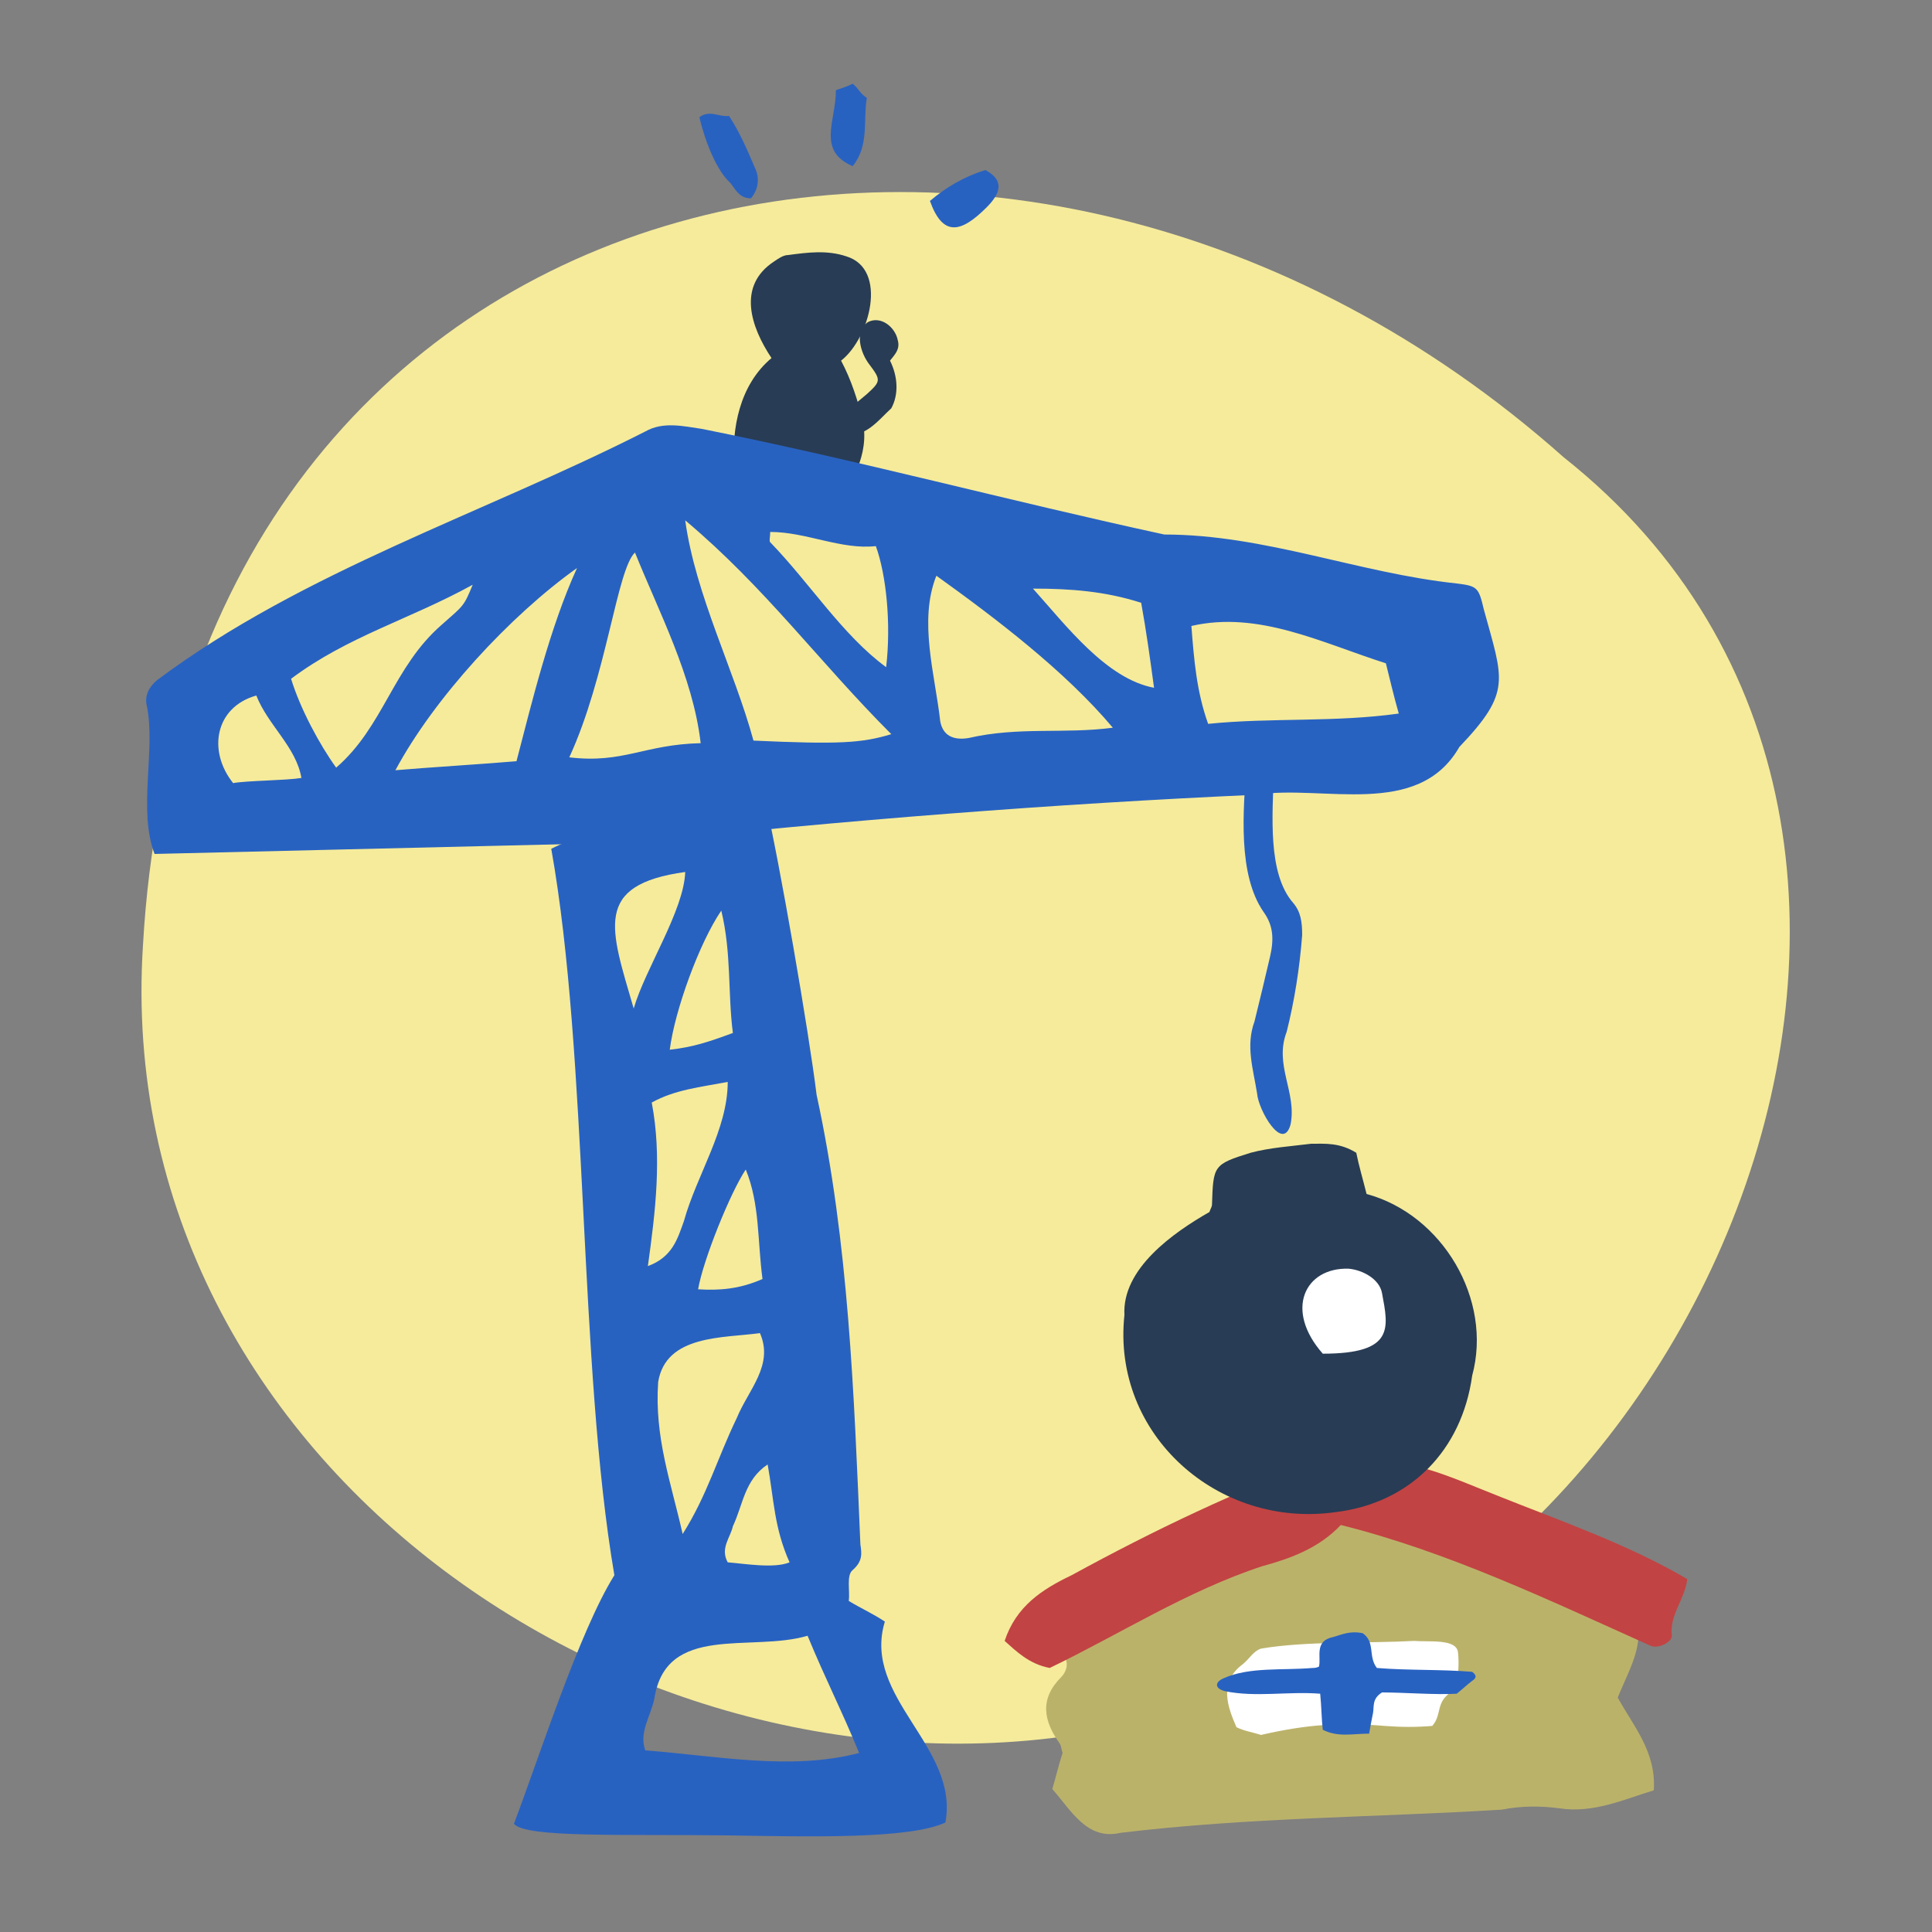 <svg xmlns="http://www.w3.org/2000/svg" width="150" height="150"><rect width="100%" height="100%" fill="#808080" stroke="none"/><style>.st1{fill:#2862c1}.st2{fill:#283c55}.st5{fill:#fff}</style><path d="M11.1 73.4C14.5 12.7 79-2.2 121.4 35.5c37.5 29.7 9.6 93.1-33.7 98.4-37 8.4-79.2-20-76.6-60.5z" style="fill:#f5eb9b"/><path d="M98 58.8c.3.4.6.7.9 1.1-.1 3.4-.5 7.9 1.5 10.2.6.7.7 1.5.7 2.5-.2 2.6-.6 5.1-1.2 7.5-1 2.6.8 4.7.3 7.2-.6 2.2-2.5-1.1-2.6-2.4-.3-1.9-.9-3.7-.2-5.6.4-1.6.8-3.3 1.2-5 .3-1.3.3-2.4-.5-3.5-2-2.9-1.6-7.8-1.3-11.6.4-.1.8-.3 1.2-.4z" class="st1"/><path d="M59.9 27.8c-1.6-2.4-2.7-5.6.2-7.5.3-.2.7-.5 1.1-.5 1.5-.2 3-.4 4.5.1 3.3 1 1.8 6.4-.4 8.1.8 1.5 1.3 3.1 1.7 4.7.5 2.7-.9 4.8-2.3 6.9-.2.3-.5.5-.8.5-2.8.8-6.7-.5-6.9-3.9-.2-2.9.4-6.3 2.9-8.4z" class="st2"/><path d="M69.1 28c.6 1.2.7 2.6.1 3.7-.9.8-2.4 2.8-3.7 1.6v-1.2l1.8-1.5c1.1-1 1.1-1.1.2-2.3-.7-.9-1.2-2.6-.1-3.3 1-.5 2.1.4 2.3 1.4.2.7-.2 1.1-.6 1.6z" class="st2"/><path d="M76.5 13.2c1.5.8 1.2 1.8.1 2.9-2 2-3.4 2.3-4.4-.5 1.3-1.1 2.7-1.9 4.3-2.4zM54.3 9.1c.8-.6 1.5 0 2.3-.1.8 1.2 1.4 2.6 2 4 .4.8.3 1.7-.3 2.4-.9 0-1.2-.7-1.6-1.2-1-.9-1.9-3-2.4-5.1zM64.9 7c.6-.2.9-.3 1.3-.5.5.4.5.7 1.1 1.1-.3 1.8.2 3.7-1.1 5.3-2.8-1.2-1.3-3.5-1.3-5.9zM59.4 62.1c1.1 4.7 3.4 18 4 22.9 2.5 11.5 2.9 23.2 3.4 34.9.1.7.2 1.3-.6 2-.5.4-.2 1.6-.3 2.4 1 .6 1.9 1 2.8 1.6-1.8 5.9 5.8 9.7 4.7 15.6-2.8 1.3-10.5 1.1-16.9 1-8.2-.1-15.7.2-16.6-.9 1.9-5 5.1-15 7.8-19.3-2.8-16.4-2-40.1-4.9-56.4.2-.1 5.7-3 16.6-3.8zm3.3 64.9c-4.4 1.3-11-1-11.9 4.9-.3 1.4-1.2 2.6-.7 4 5.4.4 11.3 1.6 16.6.2-1.3-3.2-2.6-5.7-4-9.1zm-11.6-19.7c-.3 4.3 1 7.8 1.9 11.8 1.9-3 2.7-5.9 4.2-9 .9-2.2 2.9-4.1 1.8-6.6-2.8.4-7.3.1-7.9 3.8zm-.8-9c1.9-.7 2.3-2.1 2.8-3.5 1-3.6 3.4-7.1 3.4-10.8-2.1.4-4.1.6-5.9 1.6.8 4.2.3 8.4-.3 12.7zM56 70.7c-1.7 2.5-3.6 7.7-4 10.8 1.8-.2 3-.6 4.9-1.3-.4-3.1-.1-6.2-.9-9.5zm3.2 28.6c-.4-3-.2-5.8-1.3-8.5-1.2 1.8-3.3 7-3.7 9.3 1.6.1 3.2 0 5-.8zm.4 14.4c-1.8 1.2-1.9 3.1-2.7 4.8-.2.9-1 1.7-.4 2.8 1.3.1 3.6.5 4.8 0-1.2-2.7-1.2-4.8-1.7-7.6zm-6.4-46c-7.2 1-5.8 4.4-4 10.6.9-3.1 3.9-7.6 4-10.6z" class="st1"/><path d="M12 66.3c-1.3-3.4.1-8.1-.6-11.5-.2-.8.2-1.5.8-2 11.4-8.5 25.3-12.9 37.9-19.3 1.4-.8 3-.4 4.4-.2 12 2.4 23.9 5.6 35.9 8.2 7.8 0 15.1 3 22.7 3.8 1.6.2 1.7.3 2.1 2 1.5 5.5 2.2 6.4-1.9 10.7-3.2 5.6-10.6 2.9-15.7 3.7-15.7.7-32.3 2-47.9 3.7l-37.7.9zm41.2-25.9C54 46.2 57 52 58.5 57.5c6.6.3 8.4.2 10.7-.5-5.6-5.6-9.8-11.4-16-16.6zm1.2 17.3c-.6-5.2-3.3-10.3-5.1-14.8-1.4 1.3-2.2 9.6-5.1 15.9 4.2.5 5.8-1 10.2-1.1zm54.2-2.3c-.4-1.4-.7-2.7-1-3.9-5-1.6-9.9-4.1-15.1-2.9.2 2.6.4 5.1 1.3 7.6 4.9-.5 9.8-.1 14.8-.8zm-22.2 1.1c-3.7-4.4-9.1-8.5-13.7-11.8-1.4 3.5-.1 7.7.3 11.3.2 1.1 1 1.5 2.2 1.3 3.9-.9 7.4-.3 11.2-.8zm-60.3 3.1c3.7-3.2 4.4-7.8 8.2-11.1 1.7-1.5 1.7-1.4 2.4-3.1-4.9 2.7-9.7 4-14.1 7.3.7 2.3 2.2 5.1 3.5 6.9zm14-.5c1.2-4.6 2.6-10.4 4.7-15-5.2 3.7-11.1 10.1-14.1 15.7 2.3-.2 7.1-.5 9.4-.7zm28.7-7.3c.4-3.4 0-7.2-.8-9.4-2.7.3-5.4-1.1-8.2-1.1 0 .4-.1.7 0 .8 3.1 3.2 5.6 7.2 9 9.7zm11.4-6.1c2.6 2.9 5.7 7 9.4 7.7-.3-2.2-.6-4.4-1-6.6-2.8-.9-5.5-1.1-8.4-1.1zM23.4 60.4c-.4-2.4-2.6-4.1-3.5-6.4-3.2.9-3.8 4.3-1.8 6.8 1.1-.2 4.1-.2 5.3-.4z" class="st1"/><path d="M81.7 138.9c.3-1 .5-1.9.8-2.8-.1-.3-.1-.5-.2-.7-1.3-1.8-1.6-3.5.1-5.2.3-.3.5-.8.4-1.2-.6-2.2.8-3.2 2.4-4 5.3-2.7 10.8-5.2 16.2-7.5 4.3-1.7 4.3-1.7 8.6 0 3.5 1.4 6.8 3.3 10.5 4.3 2.1.5 4.1 1.3 5.9 2.5 1.8 2.7.2 5-.8 7.5 1.2 2.2 3 4.2 2.8 7.2-2.3.7-4.7 1.8-7.3 1.4-1.5-.2-3-.2-4.5.1-9.8.6-19.7.6-29.6 1.8-2.6.6-3.8-1.7-5.3-3.4z" style="fill:#bbb26a"/><path d="M131 122.6c-.2 1.6-1.4 2.8-1.2 4.4 0 .5-1 1-1.6.8-7.8-3.5-15.7-7.3-24.1-9.4-1.7 1.8-3.9 2.6-6.1 3.2-5.8 1.9-11.1 5.3-16.5 7.9-1.6-.3-2.6-1.3-3.5-2.1.9-2.7 2.9-4 5.2-5.1 6.4-3.5 12.9-6.6 19.7-9.1.8-.3 1.6-.7 2.4 0 .1.1.4.2.6.2 3.7-.2 7 1.4 10.3 2.7 5 2 10.2 3.8 14.8 6.5z" style="fill:#c24343"/><path d="M111.2 134c-1.2.1-2.4.1-3.7 0-3.5-.3-6.1-.1-9.6.7-.6-.2-1.3-.3-1.9-.6-.7-1.6-1.4-3.5.5-4.9.5-.4.8-1 1.4-1.2 3.5-.6 8.2-.4 11.9-.6 1.1.1 3.3-.2 3.4.9.1.9 0 1.8-.1 2.6 0 .2-.1.4-.3.4-1.4.8-.8 1.8-1.6 2.7z" class="st5"/><path d="M102.4 129.4c.2-.7-.4-2 1.1-2.3.7-.2 1.3-.5 2.3-.3 1 .7.4 1.8 1.1 2.7 2.4.2 5 .1 7.4.3.4.3.3.5 0 .7-.4.3-.7.6-1.2 1-1.6.1-4.1-.1-5.8-.1-.8.5-.6 1.1-.7 1.6s-.2 1-.3 1.6c-1.3 0-2.4.3-3.6-.3-.1-.9-.1-1.8-.2-2.8-2.5-.2-5 .3-7.4-.2-.8-.2-.8-.7-.1-1 2-.9 4.6-.6 6.9-.8.1 0 .3 0 .5-.1z" class="st1"/><path d="M105.3 89.5c.2 1 .5 2 .8 3.2 5.9 1.6 9.8 8.2 8.2 14.1-.8 5.8-4.8 9.9-10.6 10.6-9.1 1.3-17.4-6-16.4-15.3-.2-3.6 3.8-6.4 6.6-8 .1-.3.2-.4.2-.6.1-3 .1-3.1 3-4 1.5-.4 3.1-.5 4.7-.7 1.1 0 2.2-.1 3.5.7z" class="st2"/><path d="M102.7 105.1c5.6 0 5.1-2 4.6-4.7-.2-1.1-1.5-1.8-2.6-1.9-3.4-.1-5 3.2-2 6.6z" class="st5"/></svg>